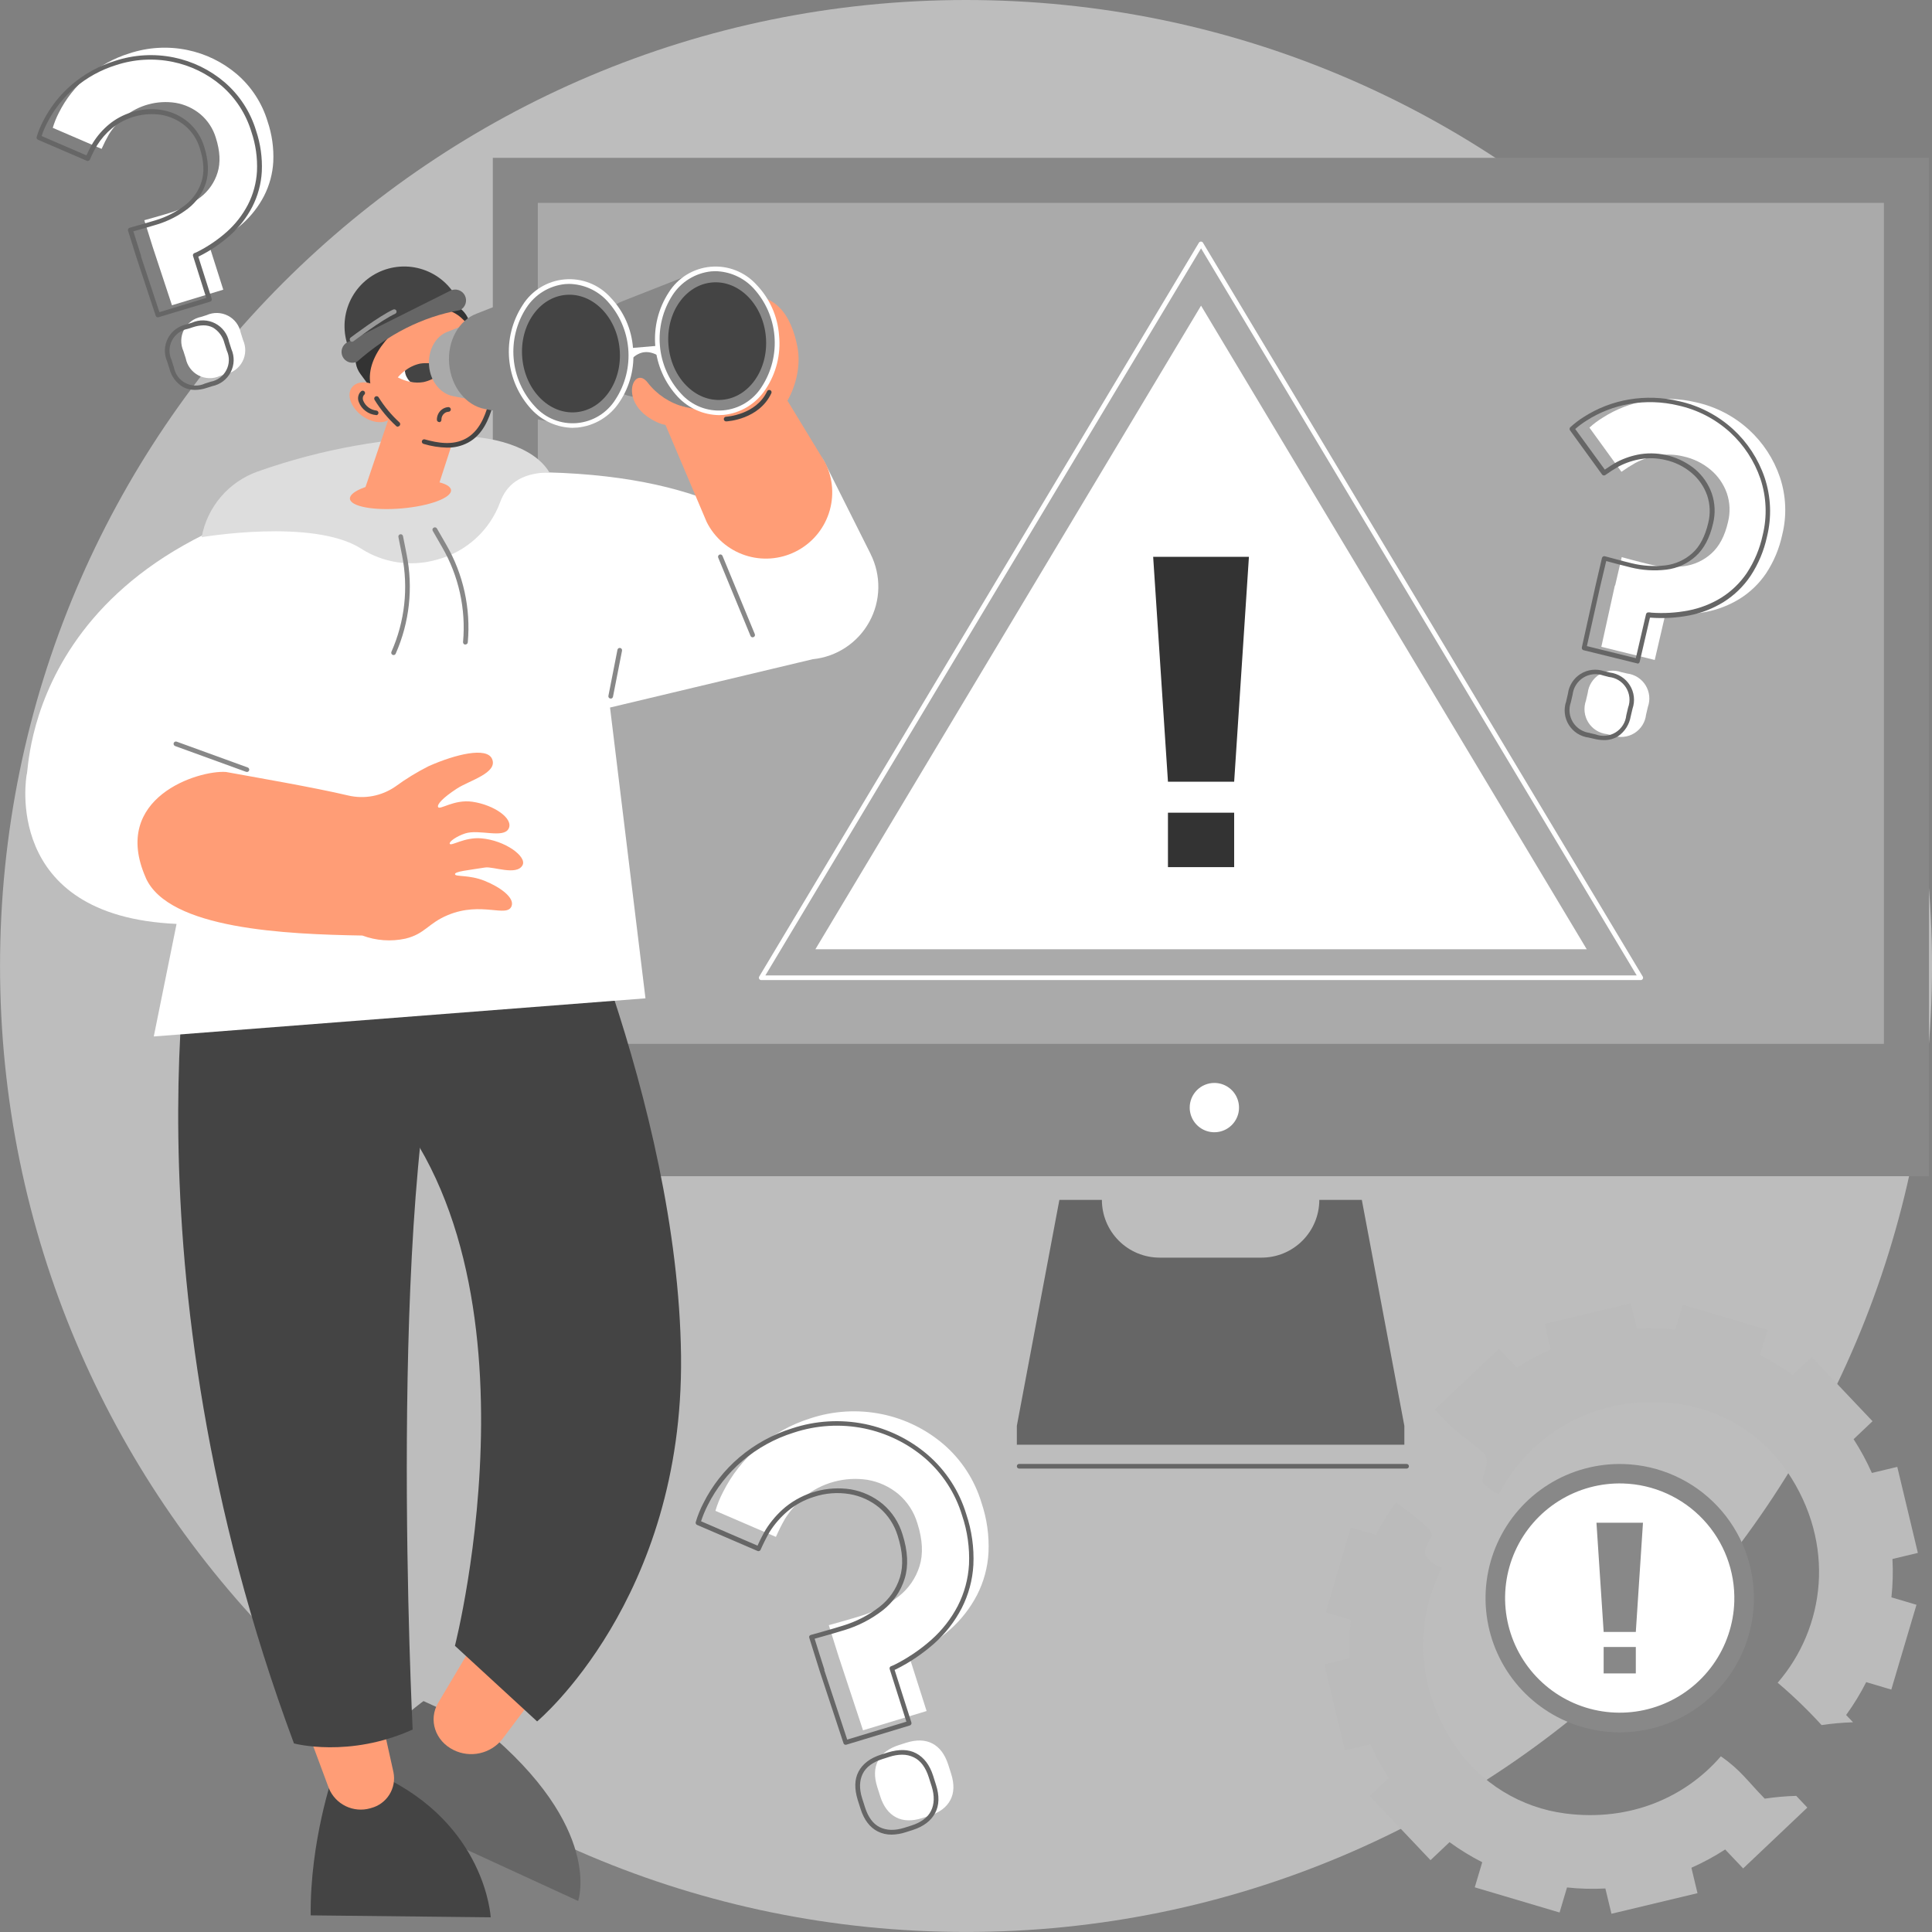 <svg width="200" height="200" viewBox="0 0 200 200" fill="none" xmlns="http://www.w3.org/2000/svg">
<rect x="0" y="0" width="200" height="200" fill="#808080" stroke="none"/>
<g clip-path="url(#clip0_2822_118676)">
<path opacity="0.8" d="M200.003 99.998C200.003 155.226 155.233 199.997 100.002 199.997C44.77 199.997 0.003 155.226 0.003 99.998C0.003 44.77 44.774 0 100.002 0C155.23 0 200.003 44.77 200.003 99.998Z" fill="#CCCCCC"/>
<path d="M43.844 176.095C43.844 176.095 38.395 179.883 35.861 185.755L59.849 196.789C59.849 196.789 62.518 189.214 50.078 178.961L43.844 176.095Z" fill="#666666"/>
<path d="M153.47 150.305C154.654 151.292 153.028 153.028 153.593 153.569C154.158 154.11 154.515 154.427 155.165 154.668C158.36 148.488 165.183 144.245 173.569 145.31C175.862 145.604 178.067 146.382 180.038 147.592C182.009 148.801 183.701 150.415 185.003 152.327C190.107 159.844 188.923 168.525 184.026 174.195C185.632 175.558 187.15 177.022 188.569 178.578C189.648 178.42 190.736 178.323 191.826 178.289L191.111 177.537C191.893 176.459 192.588 175.321 193.19 174.133L195.787 174.906L198.394 166.126L195.801 165.357C195.942 164.038 195.977 162.71 195.906 161.386L198.537 160.756L196.406 151.85L193.776 152.48C193.238 151.267 192.605 150.099 191.884 148.985L193.844 147.124L187.545 140.477L185.581 142.342C184.508 141.563 183.376 140.868 182.195 140.263L182.964 137.667L174.188 135.06L173.419 137.653C172.099 137.512 170.77 137.477 169.444 137.547L168.815 134.917L159.909 137.047L160.528 139.691C159.313 140.226 158.144 140.858 157.03 141.58L155.172 139.62L148.526 145.919L149.819 147.28C150.151 147.629 150.511 147.951 150.894 148.243C151.776 148.924 152.46 149.458 153.457 150.285L153.47 150.305Z" fill="#BBBBBB"/>
<path d="M166.821 198.111L175.723 195.981L175.093 193.35C176.306 192.812 177.474 192.18 178.588 191.458L180.45 193.419L187.096 187.12L185.946 185.908C184.854 185.939 183.765 186.036 182.685 186.197C180.933 184.411 180.181 183.22 178.142 181.814C174.494 186.037 168.781 188.59 162.066 187.735C159.772 187.442 157.567 186.665 155.596 185.455C153.625 184.245 151.933 182.631 150.632 180.718C146.474 174.593 146.491 167.698 149.271 162.288C148.644 162.097 148.093 161.712 147.699 161.188C147.304 160.746 147.549 160.205 148.185 159.106C148.349 158.82 148.124 158.452 147.808 158.16C146.896 157.258 144.51 155.509 144.51 155.509C143.728 156.58 143.033 157.713 142.431 158.895L139.834 158.126L137.241 166.916L139.831 167.685C139.691 169.005 139.657 170.334 139.729 171.659L137.095 172.289L139.229 181.195L141.859 180.562C142.395 181.777 143.028 182.947 143.751 184.06L141.788 185.918L148.087 192.564L150.054 190.7C151.126 191.48 152.258 192.175 153.44 192.779L152.667 195.375L161.447 197.982L162.216 195.389C163.535 195.53 164.863 195.565 166.187 195.494L166.821 198.125V198.111Z" fill="#BBBBBB"/>
<path d="M181.559 165.85C181.478 168.597 180.585 171.258 178.992 173.497C177.398 175.736 175.177 177.452 172.608 178.428C170.039 179.404 167.239 179.596 164.561 178.98C161.883 178.365 159.447 176.968 157.563 174.968C155.679 172.968 154.43 170.454 153.975 167.744C153.519 165.034 153.878 162.25 155.005 159.744C156.132 157.238 157.977 155.123 160.307 153.666C162.637 152.208 165.346 151.475 168.093 151.558C171.774 151.669 175.26 153.237 177.785 155.917C180.31 158.597 181.667 162.17 181.559 165.85Z" fill="#888888"/>
<path d="M179.534 165.789C179.463 168.135 178.698 170.407 177.336 172.318C175.973 174.229 174.075 175.693 171.88 176.525C169.686 177.357 167.294 177.52 165.007 176.993C162.72 176.466 160.641 175.272 159.032 173.563C157.424 171.854 156.358 169.706 155.97 167.392C155.582 165.077 155.889 162.699 156.852 160.559C157.816 158.419 159.392 156.613 161.382 155.369C163.372 154.124 165.686 153.498 168.032 153.569C171.177 153.665 174.156 155.006 176.313 157.298C178.47 159.589 179.628 162.644 179.534 165.789Z" fill="white"/>
<path d="M169.339 168.937H166.01L165.265 157.632H170.08L169.339 168.937Z" fill="#888888"/>
<path d="M169.339 173.232H166.01V170.496H169.339V173.232Z" fill="#888888"/>
<path d="M51.015 121.761H199.683V16.338H51.015V121.761Z" fill="#888888"/>
<path d="M195.021 108.06V21H55.677V108.06H195.021Z" fill="#AAAAAA"/>
<path d="M109.667 124.211H114.067C114.067 124.996 114.221 125.773 114.522 126.499C114.822 127.224 115.263 127.883 115.818 128.438C116.373 128.994 117.032 129.434 117.758 129.735C118.483 130.035 119.261 130.19 120.046 130.19H130.595C131.381 130.19 132.158 130.035 132.883 129.735C133.609 129.434 134.268 128.994 134.823 128.438C135.378 127.883 135.819 127.224 136.119 126.499C136.42 125.773 136.574 124.996 136.574 124.211H140.975L145.378 147.603V149.556H105.263V147.603L109.667 124.211Z" fill="#666666"/>
<path d="M145.61 152.027H105.505C105.441 152.027 105.379 152.002 105.334 151.957C105.288 151.911 105.263 151.85 105.263 151.786C105.263 151.722 105.288 151.66 105.334 151.615C105.379 151.57 105.441 151.544 105.505 151.544H145.61C145.674 151.544 145.735 151.57 145.78 151.615C145.826 151.66 145.851 151.722 145.851 151.786C145.851 151.85 145.826 151.911 145.78 151.957C145.735 152.002 145.674 152.027 145.61 152.027Z" fill="#666666"/>
<path d="M79.23 100.978H169.434L124.333 25.71L79.23 100.978ZM169.859 101.458H78.804C78.761 101.459 78.719 101.448 78.682 101.426C78.645 101.404 78.614 101.373 78.593 101.336C78.572 101.299 78.561 101.257 78.561 101.215C78.561 101.173 78.572 101.131 78.593 101.094L124.116 25.118C124.138 25.084 124.169 25.056 124.205 25.038C124.241 25.018 124.281 25.008 124.322 25.008C124.362 25.008 124.402 25.018 124.438 25.038C124.474 25.056 124.505 25.084 124.527 25.118L170.057 101.094C170.078 101.131 170.09 101.172 170.09 101.215C170.09 101.257 170.078 101.299 170.057 101.336C170.036 101.374 170.005 101.405 169.968 101.427C169.931 101.448 169.889 101.459 169.846 101.458H169.859Z" fill="white"/>
<path d="M124.333 31.641L84.409 98.266H164.258L124.333 31.641Z" fill="white"/>
<path d="M50.27 168.018L45.363 176.271C44.321 178.023 45.043 180.225 46.962 181.164C47.803 181.579 48.761 181.693 49.676 181.489C50.592 181.285 51.41 180.774 51.995 180.041L56.453 174.116L50.27 168.018Z" fill="#FF9D76"/>
<path d="M56.589 85.348C56.589 85.348 70.201 114.039 70.501 140.392C70.78 165.575 55.602 178.2 55.602 178.2L47.094 170.373C47.094 170.373 57.675 129.074 37.015 110.902L34.48 87.591L56.599 85.335L56.589 85.348Z" fill="#444444"/>
<path d="M34.487 183.71C34.487 183.71 32.084 190.574 32.162 198.278L50.797 198.479C50.797 198.479 50.311 188.838 39.329 183.761L34.487 183.71Z" fill="#444444"/>
<path d="M31.019 176.985C31.131 177.268 33.013 182.342 34.041 185.115C34.375 185.928 34.997 186.589 35.788 186.973C36.579 187.356 37.483 187.435 38.328 187.194L38.417 187.167C39.203 186.962 39.882 186.463 40.312 185.773C40.742 185.083 40.892 184.255 40.731 183.458L38.88 175.12L31.019 176.985Z" fill="#FF9D76"/>
<path d="M30.423 180.477C30.423 180.477 36.127 182.022 42.718 179.041C42.718 179.041 39.962 124.122 46.196 103.214L44.267 88.782L20.323 92.236C20.323 92.236 11.996 130.976 30.43 180.477H30.423Z" fill="#444444"/>
<path d="M90.133 57.362L85.028 47.183C86.893 50.91 85.124 53.649 81.401 55.521C81.108 55.663 80.815 55.8 80.523 55.922C75.626 51.689 64.787 46.88 41.32 49.732C2.597 54.442 3.046 80.046 2.763 80.176C2.763 80.176 0.041 94.85 18.278 95.642L15.919 107.294L66.819 103.347L63.15 73.244L84.133 68.241C85.35 68.12 86.52 67.704 87.54 67.03C88.561 66.356 89.403 65.443 89.992 64.371C90.582 63.3 90.901 62.101 90.924 60.878C90.947 59.655 90.672 58.444 90.123 57.351L90.133 57.362Z" fill="white"/>
<path d="M25.567 79.903C25.54 79.908 25.512 79.908 25.485 79.903L18.125 77.229C18.065 77.206 18.017 77.16 17.991 77.103C17.964 77.045 17.961 76.979 17.982 76.919C18.004 76.859 18.049 76.81 18.107 76.783C18.165 76.757 18.231 76.754 18.291 76.776L25.649 79.451C25.701 79.471 25.744 79.509 25.771 79.557C25.798 79.606 25.808 79.662 25.798 79.717C25.788 79.772 25.76 79.822 25.718 79.858C25.676 79.894 25.623 79.915 25.567 79.917V79.903Z" fill="#888888"/>
<path d="M63.218 72.311H63.171C63.14 72.305 63.11 72.294 63.084 72.276C63.057 72.259 63.034 72.236 63.017 72.21C62.999 72.183 62.987 72.154 62.982 72.123C62.976 72.091 62.977 72.06 62.983 72.029L63.919 67.264C63.925 67.233 63.937 67.204 63.954 67.177C63.972 67.151 63.994 67.128 64.021 67.111C64.047 67.093 64.077 67.081 64.108 67.076C64.139 67.07 64.171 67.07 64.202 67.077C64.264 67.09 64.32 67.126 64.355 67.179C64.391 67.232 64.404 67.297 64.392 67.36L63.457 72.124C63.446 72.179 63.416 72.229 63.373 72.265C63.329 72.301 63.275 72.321 63.218 72.321V72.311Z" fill="#888888"/>
<path d="M77.916 65.975C77.868 65.975 77.821 65.96 77.781 65.934C77.741 65.907 77.71 65.869 77.692 65.825L74.35 57.729C74.326 57.67 74.326 57.604 74.35 57.545C74.374 57.486 74.421 57.438 74.479 57.413C74.508 57.401 74.54 57.394 74.572 57.394C74.604 57.394 74.635 57.401 74.665 57.413C74.694 57.425 74.721 57.444 74.743 57.466C74.766 57.489 74.783 57.516 74.795 57.545L78.137 65.641C78.15 65.67 78.156 65.701 78.156 65.733C78.156 65.764 78.15 65.796 78.138 65.825C78.126 65.854 78.108 65.88 78.086 65.903C78.064 65.925 78.037 65.942 78.008 65.954C77.979 65.968 77.948 65.975 77.916 65.975Z" fill="#888888"/>
<path d="M47.153 45.141C40.181 45.244 33.274 46.48 26.7 48.803C25.216 49.324 23.895 50.227 22.872 51.422C21.849 52.618 21.16 54.062 20.874 55.609C20.874 55.609 32.397 53.639 37.359 56.78C38.498 57.515 39.781 58 41.122 58.203C42.462 58.407 43.831 58.324 45.138 57.961L45.335 57.906C46.799 57.502 48.146 56.757 49.265 55.73C50.384 54.703 51.243 53.426 51.77 52.002C52.4 50.256 53.812 48.939 56.875 48.905C55.211 46.121 50.702 45.111 47.166 45.138L47.153 45.141Z" fill="#DDDDDD"/>
<path d="M40.741 67.812C40.709 67.812 40.676 67.805 40.646 67.792C40.587 67.766 40.541 67.718 40.517 67.658C40.494 67.598 40.495 67.531 40.52 67.472C41.91 64.335 42.294 60.845 41.619 57.481L41.242 55.578C41.233 55.517 41.248 55.455 41.283 55.404C41.319 55.354 41.372 55.319 41.433 55.307C41.493 55.294 41.556 55.306 41.609 55.339C41.661 55.372 41.699 55.423 41.715 55.483L42.092 57.385C42.785 60.848 42.39 64.44 40.962 67.669C40.943 67.712 40.912 67.748 40.873 67.773C40.834 67.798 40.788 67.812 40.741 67.812Z" fill="#888888"/>
<path d="M48.177 66.727H48.153C48.089 66.721 48.031 66.69 47.99 66.641C47.949 66.592 47.929 66.528 47.935 66.465C48.245 63.047 47.489 59.617 45.771 56.647L44.804 54.966C44.786 54.938 44.773 54.907 44.768 54.874C44.762 54.842 44.764 54.808 44.772 54.776C44.78 54.744 44.795 54.714 44.816 54.688C44.837 54.662 44.863 54.641 44.893 54.626C44.921 54.608 44.952 54.596 44.984 54.591C45.017 54.586 45.05 54.588 45.082 54.596C45.114 54.605 45.144 54.619 45.17 54.64C45.196 54.66 45.217 54.685 45.233 54.714L46.2 56.392C47.965 59.45 48.743 62.979 48.425 66.495C48.42 66.555 48.393 66.61 48.349 66.651C48.304 66.691 48.247 66.713 48.187 66.713L48.177 66.727Z" fill="#888888"/>
<path d="M15.082 90.858C17.447 96.211 29.647 96.711 37.512 96.847C38.937 97.379 40.486 97.49 41.973 97.167C44.015 96.67 44.304 95.581 46.373 94.724C49.861 93.277 52.499 95.047 52.962 93.791C53.278 92.927 51.784 91.831 50.164 91.181C48.544 90.531 47.139 90.79 47.101 90.5C47.064 90.211 48.463 90.085 50.222 89.803C51.035 89.67 53.486 90.684 54.091 89.568C54.575 88.68 52.288 86.989 49.817 86.784C48.068 86.641 46.69 87.638 46.557 87.346C46.458 87.128 47.295 86.553 48.163 86.274C49.596 85.814 52.114 86.822 52.652 85.784C53.19 84.746 51.158 83.327 48.908 82.997C47.003 82.718 45.505 83.902 45.349 83.541C45.233 83.286 45.788 82.616 47.312 81.625C48.585 80.795 51.597 80.005 50.93 78.546C50.368 77.314 47.187 78.069 44.383 79.308C43.173 79.918 42.015 80.627 40.922 81.428C40.216 81.914 39.417 82.247 38.576 82.406C37.734 82.564 36.868 82.544 36.035 82.347C32.605 81.53 26.278 80.441 23.392 79.914C20.561 79.706 11.421 82.558 15.089 90.861L15.082 90.858Z" fill="#FF9D76"/>
<path d="M37.648 50.974L40.343 43.001L47.163 44.804L45.022 51.406L37.648 50.974Z" fill="#FF9D76"/>
<path d="M48.524 33.108C48.375 32.738 48.151 32.403 47.866 32.125C47.58 31.847 47.24 31.632 46.866 31.493C46.492 31.354 46.094 31.295 45.696 31.32C45.298 31.344 44.91 31.451 44.556 31.635L38.413 34.81C38.05 34.954 37.725 35.18 37.463 35.47C37.201 35.76 37.009 36.105 36.901 36.481C36.794 36.857 36.774 37.252 36.843 37.637C36.913 38.021 37.069 38.385 37.301 38.699L39.89 42.218L50.123 37.093L48.524 33.108Z" fill="#333333"/>
<path d="M49.358 35.004C50.995 37.923 52.08 43.399 48.299 45.512C44.519 47.626 40.418 43.855 38.771 40.935C37.124 38.015 39.969 34.452 42.889 32.816C45.808 31.179 47.714 32.08 49.354 35.004H49.358Z" fill="#FF9D76"/>
<path d="M39.516 40.275C40.653 41.126 41.112 42.429 40.537 43.185C39.962 43.94 38.587 43.865 37.45 43.018C36.314 42.17 35.854 40.864 36.429 40.105C37.005 39.346 38.379 39.424 39.516 40.275Z" fill="#FF9D76"/>
<path d="M38.927 42.967C38.536 42.934 38.163 42.79 37.852 42.552C37.534 42.321 37.291 42.003 37.151 41.636C37.082 41.476 37.054 41.301 37.071 41.128C37.089 40.955 37.15 40.789 37.25 40.646C37.292 40.591 37.34 40.541 37.393 40.496C37.417 40.476 37.446 40.461 37.476 40.452C37.506 40.443 37.538 40.439 37.57 40.443C37.601 40.446 37.632 40.455 37.66 40.47C37.688 40.485 37.713 40.506 37.733 40.53C37.754 40.554 37.77 40.583 37.779 40.613C37.789 40.644 37.793 40.676 37.789 40.708C37.786 40.74 37.777 40.77 37.761 40.798C37.745 40.827 37.724 40.851 37.699 40.87C37.676 40.891 37.655 40.913 37.638 40.939C37.589 41.02 37.561 41.111 37.555 41.205C37.549 41.299 37.566 41.393 37.603 41.48C37.718 41.756 37.905 41.997 38.145 42.176C38.384 42.356 38.667 42.468 38.965 42.501C39.023 42.508 39.078 42.536 39.117 42.58C39.156 42.624 39.178 42.681 39.178 42.74C39.178 42.8 39.156 42.857 39.117 42.901C39.078 42.945 39.023 42.973 38.965 42.98L38.927 42.967Z" fill="#444444"/>
<path d="M41.187 44.178C41.127 44.177 41.069 44.154 41.024 44.114C40.154 43.313 39.397 42.397 38.774 41.391C38.757 41.364 38.745 41.333 38.74 41.301C38.735 41.268 38.736 41.236 38.743 41.204C38.751 41.172 38.765 41.142 38.784 41.116C38.803 41.09 38.828 41.068 38.856 41.051C38.883 41.033 38.914 41.021 38.946 41.016C38.979 41.01 39.012 41.011 39.044 41.019C39.075 41.026 39.105 41.04 39.132 41.06C39.158 41.08 39.18 41.104 39.196 41.133C39.795 42.095 40.523 42.971 41.361 43.736C41.405 43.781 41.431 43.842 41.431 43.906C41.431 43.97 41.405 44.031 41.361 44.076C41.339 44.102 41.311 44.122 41.281 44.136C41.25 44.15 41.217 44.158 41.184 44.158L41.187 44.178Z" fill="#444444"/>
<path d="M41.187 39.07C41.599 39.289 42.042 39.445 42.501 39.533C42.906 39.611 43.297 38.999 43.773 38.907C44.406 38.784 45.022 39.114 45.42 38.812C45.688 38.612 45.932 38.384 46.149 38.131C45.945 38.022 45.733 37.928 45.516 37.852C45.008 37.675 44.437 38.4 43.661 38.533C43.021 38.652 42.3 38.073 41.905 38.38C41.641 38.579 41.401 38.807 41.187 39.06V39.07Z" fill="white"/>
<path d="M45.505 37.842C44.861 37.602 44.166 37.532 43.487 37.641C42.91 37.765 42.37 38.021 41.908 38.39C41.951 38.785 42.12 39.155 42.392 39.445L42.48 39.526C42.928 39.623 43.39 39.632 43.841 39.553C44.419 39.428 44.959 39.171 45.42 38.801C45.529 38.493 45.553 38.162 45.492 37.842H45.505Z" fill="#444444"/>
<path d="M46.274 46.339C45.451 46.319 44.634 46.189 43.845 45.951C43.814 45.943 43.785 45.928 43.761 45.909C43.736 45.889 43.715 45.865 43.699 45.837C43.683 45.81 43.673 45.779 43.669 45.748C43.665 45.716 43.668 45.684 43.676 45.654C43.685 45.623 43.699 45.594 43.719 45.569C43.738 45.544 43.763 45.523 43.79 45.508C43.818 45.492 43.849 45.482 43.88 45.478C43.911 45.474 43.943 45.477 43.974 45.485C45.311 45.856 46.863 46.138 48.224 45.4C49.586 44.661 50.178 43.144 50.542 41.905C50.561 41.844 50.603 41.793 50.658 41.763C50.714 41.732 50.78 41.725 50.841 41.742C50.903 41.76 50.954 41.801 50.985 41.858C51.016 41.914 51.023 41.98 51.005 42.041C50.613 43.372 49.984 45.002 48.453 45.822C47.782 46.176 47.032 46.354 46.274 46.339Z" fill="#444444"/>
<path d="M45.468 43.692C45.407 43.692 45.348 43.669 45.303 43.627C45.258 43.585 45.231 43.528 45.226 43.467C45.221 43.26 45.265 43.054 45.355 42.867C45.445 42.68 45.578 42.517 45.743 42.392C45.94 42.241 46.177 42.154 46.424 42.143C46.487 42.145 46.548 42.17 46.593 42.214C46.639 42.259 46.666 42.318 46.669 42.382C46.669 42.445 46.644 42.507 46.6 42.552C46.555 42.598 46.495 42.625 46.431 42.627C46.282 42.632 46.137 42.685 46.019 42.776C45.914 42.855 45.83 42.958 45.773 43.077C45.717 43.195 45.691 43.326 45.696 43.457C45.699 43.52 45.676 43.582 45.633 43.63C45.591 43.677 45.531 43.705 45.468 43.709V43.692Z" fill="#444444"/>
<path d="M36.317 36.525L47.364 30.998C46.63 29.534 45.345 28.421 43.791 27.904C42.238 27.386 40.542 27.507 39.077 28.238C37.612 28.971 36.499 30.256 35.981 31.81C35.464 33.364 35.585 35.06 36.317 36.525Z" fill="#444444"/>
<path d="M36.971 37.433C40.135 34.657 43.654 32.798 47.626 32.101C47.757 32.035 47.875 31.943 47.971 31.832C48.068 31.72 48.142 31.591 48.188 31.451C48.234 31.311 48.253 31.163 48.242 31.016C48.231 30.869 48.192 30.725 48.126 30.593C48.06 30.462 47.968 30.344 47.857 30.247C47.745 30.151 47.616 30.077 47.476 30.031C47.336 29.985 47.188 29.966 47.041 29.977C46.894 29.987 46.75 30.027 46.618 30.093L35.977 35.422C35.711 35.556 35.508 35.789 35.414 36.072C35.319 36.355 35.341 36.663 35.473 36.93C35.607 37.196 35.84 37.398 36.123 37.493C36.406 37.587 36.714 37.566 36.981 37.433H36.971Z" fill="#666666"/>
<path d="M36.443 35.378C36.393 35.377 36.344 35.361 36.304 35.332C36.263 35.303 36.233 35.261 36.217 35.214C36.201 35.166 36.2 35.115 36.214 35.067C36.228 35.019 36.257 34.977 36.297 34.946C36.416 34.854 39.254 32.707 40.721 32.036C40.779 32.013 40.843 32.013 40.901 32.036C40.958 32.059 41.005 32.103 41.031 32.16C41.057 32.216 41.06 32.281 41.04 32.339C41.019 32.398 40.977 32.447 40.922 32.475C39.506 33.122 36.62 35.306 36.59 35.33C36.548 35.361 36.498 35.378 36.447 35.378H36.443Z" fill="#999999"/>
<path d="M46.69 50.733C46.761 51.532 44.471 52.383 41.585 52.631C38.699 52.88 36.293 52.434 36.225 51.634C36.157 50.835 38.444 49.98 41.33 49.732C44.216 49.484 46.622 49.933 46.69 50.733Z" fill="#FF9D76"/>
<path d="M82.547 35.899C83.259 39.571 80.757 44.222 77.579 44.495C74.401 44.767 70.933 40.295 70.661 37.12C70.388 33.945 72.835 31.696 75.915 30.876C80.261 29.715 81.942 32.775 82.547 35.899Z" fill="#FF9D76"/>
<path d="M82.367 57.096C83.991 56.283 85.226 54.859 85.801 53.136C86.375 51.413 86.242 49.533 85.43 47.908L77.263 34.486L67.033 39.611L73.158 54.044C73.972 55.667 75.396 56.902 77.119 57.476C78.842 58.05 80.722 57.917 82.347 57.106L82.367 57.096Z" fill="#FF9D76"/>
<path d="M73.604 27.864C72.977 27.96 72.358 28.106 71.753 28.3L64.467 31.168C62.647 31.849 61.428 33.979 61.636 36.382C61.843 38.784 63.412 40.683 65.328 41.034L72.978 42.538C73.596 42.718 74.243 42.782 74.884 42.725C78.287 42.432 80.764 38.87 80.41 34.766C80.056 30.661 77.007 27.571 73.604 27.864Z" fill="#888888"/>
<path d="M74.054 28.072C73.911 28.072 73.768 28.078 73.625 28.092C72.818 28.177 72.04 28.441 71.348 28.865C70.656 29.288 70.068 29.862 69.626 30.542C68.616 32.099 68.155 33.949 68.314 35.797C68.473 37.646 69.243 39.39 70.504 40.751C71.046 41.358 71.723 41.83 72.479 42.13C73.235 42.43 74.051 42.55 74.862 42.48C75.672 42.41 76.456 42.152 77.149 41.727C77.843 41.301 78.428 40.721 78.859 40.03C79.868 38.473 80.33 36.624 80.171 34.775C80.012 32.926 79.242 31.183 77.981 29.821C77.476 29.282 76.869 28.849 76.194 28.549C75.52 28.248 74.792 28.086 74.054 28.072ZM74.431 42.974C73.629 42.961 72.838 42.787 72.105 42.462C71.372 42.137 70.712 41.667 70.164 41.081C68.824 39.641 68.005 37.794 67.836 35.834C67.667 33.875 68.158 31.915 69.231 30.267C69.702 29.518 70.34 28.889 71.094 28.428C71.849 27.968 72.7 27.689 73.581 27.613C74.462 27.537 75.349 27.666 76.171 27.991C76.993 28.316 77.73 28.827 78.321 29.484C79.685 30.908 80.509 32.764 80.649 34.731C80.844 36.693 80.351 38.661 79.253 40.299C78.772 41.037 78.131 41.658 77.379 42.118C76.626 42.577 75.781 42.862 74.904 42.953C74.744 42.953 74.588 42.974 74.431 42.974Z" fill="white"/>
<path d="M79.284 34.878C79.573 38.233 77.548 41.146 74.765 41.388C71.981 41.629 69.49 39.101 69.201 35.745C68.911 32.39 70.936 29.477 73.72 29.239C76.504 29.001 78.995 31.522 79.284 34.878Z" fill="#444444"/>
<path d="M52.502 32.111C52.078 32.175 51.661 32.273 51.253 32.404L46.329 34.343C45.1 34.8 44.287 36.239 44.416 37.866C44.546 39.492 45.618 40.772 46.911 41.01L52.08 42.031C52.497 42.153 52.934 42.196 53.366 42.157C55.67 41.959 57.341 39.55 57.11 36.78C56.878 34.01 54.809 31.917 52.509 32.118L52.502 32.111Z" fill="#AAAAAA"/>
<path d="M58.464 29.167C57.838 29.264 57.22 29.409 56.616 29.603L49.331 32.472C47.51 33.152 46.291 35.283 46.499 37.685C46.707 40.088 48.275 41.987 50.188 42.337L57.841 43.838C58.458 44.018 59.103 44.082 59.744 44.029C63.147 43.732 65.624 40.169 65.274 36.065C64.923 31.961 61.871 28.871 58.468 29.164L58.464 29.167Z" fill="#888888"/>
<path d="M58.913 29.389C58.77 29.389 58.628 29.395 58.485 29.409C57.678 29.494 56.901 29.758 56.21 30.182C55.519 30.606 54.931 31.179 54.489 31.859C53.477 33.416 53.014 35.265 53.173 37.115C53.332 38.964 54.105 40.708 55.367 42.068C55.91 42.675 56.585 43.147 57.341 43.447C58.097 43.747 58.913 43.867 59.724 43.797C60.534 43.726 61.317 43.469 62.01 43.044C62.704 42.618 63.289 42.037 63.718 41.347C64.731 39.791 65.194 37.941 65.035 36.091C64.876 34.242 64.103 32.498 62.84 31.138C62.337 30.598 61.729 30.165 61.055 29.864C60.38 29.564 59.652 29.402 58.913 29.389ZM59.291 44.291C58.491 44.276 57.702 44.101 56.971 43.776C56.239 43.451 55.581 42.983 55.034 42.398C53.695 40.958 52.875 39.111 52.706 37.151C52.537 35.192 53.028 33.232 54.102 31.584C54.572 30.833 55.209 30.202 55.965 29.74C56.72 29.279 57.572 28.998 58.455 28.922C59.337 28.845 60.225 28.974 61.048 29.299C61.872 29.624 62.609 30.136 63.201 30.794C64.564 32.219 65.388 34.075 65.529 36.042C65.725 38.003 65.232 39.972 64.134 41.609C63.653 42.349 63.012 42.971 62.259 43.43C61.506 43.89 60.659 44.174 59.781 44.263C59.625 44.263 59.468 44.284 59.308 44.284L59.291 44.291Z" fill="white"/>
<path d="M64.147 36.164C64.436 39.52 62.412 42.432 59.628 42.674C56.844 42.916 54.353 40.387 54.064 37.032C53.775 33.676 55.796 30.764 58.58 30.525C61.363 30.287 63.858 32.812 64.147 36.164Z" fill="#444444"/>
<path d="M68.234 36.872C67.159 36.212 66.233 36.344 65.423 37.117L65.328 36.031L68.139 35.79L68.234 36.872Z" fill="white"/>
<path d="M70.861 42.123C69.344 41.733 68.001 40.846 67.047 39.605C65.651 37.791 64.069 41.381 67.387 43.372C70.705 45.362 70.872 42.123 70.872 42.123H70.861Z" fill="#FF9D76"/>
<path d="M75.17 43.623C75.108 43.624 75.048 43.601 75.003 43.559C74.957 43.516 74.931 43.458 74.928 43.395C74.926 43.364 74.931 43.332 74.941 43.302C74.952 43.272 74.968 43.244 74.989 43.221C75.01 43.197 75.036 43.178 75.065 43.164C75.093 43.15 75.124 43.142 75.156 43.14C75.187 43.14 78.263 42.96 79.413 40.503C79.441 40.445 79.49 40.401 79.549 40.379C79.609 40.358 79.675 40.361 79.733 40.387C79.762 40.4 79.788 40.419 79.809 40.443C79.831 40.466 79.847 40.493 79.858 40.523C79.869 40.553 79.874 40.584 79.872 40.616C79.871 40.648 79.863 40.679 79.849 40.707C78.573 43.43 75.316 43.617 75.18 43.623H75.17Z" fill="#444444"/>
<path d="M95.475 188.205C94.407 188.545 93.498 188.518 92.753 188.127C92.008 187.735 91.453 187.011 91.116 185.942L90.817 184.999C90.477 183.933 90.501 183.026 90.892 182.277C91.28 181.525 92.011 180.98 93.08 180.64L93.798 180.412C94.867 180.072 95.774 180.097 96.52 180.487C97.267 180.877 97.814 181.607 98.161 182.675L98.46 183.614C98.8 184.683 98.773 185.595 98.382 186.337C97.99 187.079 97.266 187.637 96.194 187.974L95.475 188.205ZM86.883 171.7C86.58 170.741 85.797 168.236 85.797 168.236C85.797 168.236 88.179 167.576 89.129 167.273C90.53 166.851 91.843 166.176 93.001 165.282C94.04 164.479 94.805 163.375 95.193 162.121C95.583 160.859 95.508 159.385 94.969 157.697C94.621 156.518 93.939 155.466 93.005 154.668C92.085 153.9 90.978 153.391 89.796 153.191C88.639 153.016 87.459 153.083 86.329 153.39C85.2 153.696 84.147 154.235 83.238 154.971C82.461 155.619 81.791 156.386 81.254 157.244C80.911 157.846 80.6 158.465 80.322 159.099L74.06 156.4C74.257 155.736 74.516 155.092 74.836 154.478C75.729 152.692 76.974 151.105 78.494 149.812C80.063 148.469 81.888 147.457 83.858 146.838C86.254 146.039 88.818 145.886 91.293 146.392C93.65 146.874 95.845 147.947 97.674 149.509C99.534 151.112 100.897 153.212 101.604 155.563C102.164 157.222 102.41 158.97 102.329 160.719C102.247 162.251 101.842 163.75 101.142 165.115C100.443 166.459 99.505 167.664 98.375 168.672C97.186 169.733 95.859 170.629 94.431 171.336C94.281 171.397 94.121 171.472 94.118 171.466L95.921 177.125L89.34 179.122L86.883 171.687V171.7Z" fill="white"/>
<path d="M85.321 172.871L87.703 180.082L93.829 178.227L92.1 172.782C92.086 172.737 92.085 172.688 92.098 172.642C92.112 172.596 92.138 172.555 92.175 172.524C92.204 172.501 92.237 172.484 92.273 172.476L92.372 172.435L92.556 172.357C93.956 171.66 95.257 170.78 96.425 169.74C97.537 168.751 98.459 167.568 99.147 166.249C99.831 164.913 100.227 163.449 100.311 161.951C100.389 160.231 100.147 158.511 99.597 156.88C98.899 154.573 97.561 152.511 95.738 150.935C93.938 149.402 91.781 148.349 89.466 147.872C87.032 147.377 84.51 147.528 82.153 148.311C80.216 148.916 78.421 149.904 76.875 151.217C75.378 152.489 74.152 154.049 73.271 155.805C72.995 156.345 72.761 156.906 72.573 157.482L78.42 160.004C78.674 159.436 78.958 158.882 79.27 158.343C79.823 157.461 80.512 156.672 81.312 156.005C82.249 155.247 83.333 154.693 84.496 154.377C85.66 154.062 86.876 153.993 88.067 154.175C89.289 154.384 90.434 154.911 91.389 155.703C92.356 156.532 93.065 157.623 93.43 158.844C93.982 160.579 94.056 162.117 93.652 163.421C93.249 164.722 92.455 165.867 91.378 166.701C90.198 167.616 88.86 168.308 87.431 168.743C86.658 168.988 84.957 169.465 84.331 169.641C84.531 170.288 85.096 172.085 85.352 172.864L85.321 172.871ZM87.546 180.623C87.496 180.623 87.447 180.607 87.406 180.578C87.366 180.549 87.335 180.507 87.319 180.46L84.865 173.021C84.562 172.061 83.779 169.553 83.779 169.553C83.767 169.524 83.76 169.493 83.76 169.461C83.76 169.43 83.767 169.398 83.779 169.369C83.795 169.341 83.815 169.315 83.84 169.295C83.865 169.274 83.894 169.259 83.926 169.25C83.95 169.25 86.308 168.59 87.25 168.29C88.623 167.875 89.908 167.215 91.045 166.341C92.045 165.567 92.783 164.503 93.158 163.295C93.532 162.09 93.458 160.647 92.937 159.007C92.599 157.874 91.942 156.861 91.045 156.091C90.157 155.35 89.088 154.859 87.948 154.668C86.704 154.462 85.428 154.563 84.232 154.964C83.266 155.264 82.368 155.75 81.588 156.393C80.829 157.026 80.175 157.775 79.651 158.612C79.315 159.203 79.01 159.811 78.736 160.433C78.724 160.462 78.705 160.488 78.683 160.51C78.66 160.532 78.633 160.549 78.603 160.56C78.574 160.572 78.543 160.577 78.511 160.576C78.48 160.575 78.448 160.568 78.42 160.555L72.158 157.857C72.105 157.834 72.063 157.792 72.038 157.741C72.013 157.689 72.007 157.63 72.022 157.574C72.222 156.894 72.488 156.234 72.815 155.604C73.724 153.791 74.989 152.18 76.534 150.867C78.13 149.513 79.981 148.493 81.979 147.869C84.417 147.059 87.024 146.903 89.541 147.416C91.934 147.911 94.164 149.002 96.023 150.588C97.917 152.22 99.306 154.358 100.029 156.751C100.598 158.439 100.847 160.219 100.764 161.998C100.677 163.563 100.263 165.092 99.549 166.487C98.837 167.857 97.882 169.086 96.731 170.115C95.525 171.187 94.182 172.095 92.736 172.813L92.61 172.868L94.346 178.312C94.356 178.343 94.359 178.376 94.357 178.408C94.354 178.44 94.344 178.471 94.329 178.5C94.298 178.556 94.247 178.599 94.186 178.619L87.604 180.613H87.533L87.546 180.623ZM93.383 181.644C92.936 181.651 92.493 181.727 92.069 181.869L91.351 182.097C90.351 182.413 89.65 182.927 89.309 183.618C88.969 184.309 88.931 185.166 89.251 186.167L89.551 187.106C89.867 188.106 90.378 188.807 91.069 189.148C91.76 189.488 92.617 189.525 93.618 189.209L94.339 188.981C95.34 188.661 96.04 188.151 96.381 187.46C96.721 186.769 96.759 185.911 96.442 184.911L96.142 183.972C95.823 182.971 95.312 182.27 94.621 181.93C94.238 181.738 93.815 181.641 93.386 181.647L93.383 181.644ZM92.294 189.92C91.789 189.926 91.291 189.809 90.841 189.58C90.034 189.161 89.442 188.379 89.085 187.252L88.785 186.313C88.445 185.183 88.445 184.203 88.877 183.393C89.309 182.583 90.078 181.995 91.205 181.637L91.923 181.409C93.049 181.069 94.029 181.069 94.839 181.501C95.649 181.933 96.238 182.702 96.599 183.829L96.895 184.768C97.255 185.894 97.235 186.878 96.806 187.684C96.377 188.491 95.605 189.083 94.475 189.444L93.757 189.672C93.285 189.829 92.791 189.912 92.294 189.92Z" fill="#666666"/>
<path d="M166.33 75.993C165.941 75.948 165.567 75.815 165.236 75.605C164.904 75.395 164.625 75.113 164.418 74.781C164.211 74.448 164.082 74.072 164.04 73.682C163.998 73.293 164.045 72.898 164.176 72.529L164.36 71.733C164.405 71.343 164.538 70.969 164.748 70.638C164.958 70.307 165.24 70.027 165.573 69.82C165.906 69.613 166.281 69.484 166.671 69.442C167.061 69.4 167.455 69.447 167.824 69.579L168.433 69.722C168.823 69.767 169.197 69.899 169.528 70.109C169.859 70.319 170.139 70.601 170.346 70.934C170.553 71.267 170.682 71.642 170.724 72.032C170.766 72.422 170.719 72.816 170.587 73.186L170.4 73.982C170.356 74.372 170.224 74.746 170.015 75.078C169.805 75.409 169.524 75.689 169.191 75.896C168.858 76.103 168.483 76.233 168.093 76.274C167.703 76.316 167.308 76.269 166.939 76.136L166.33 75.993ZM167.201 60.601C167.392 59.791 167.882 57.675 167.882 57.675C167.882 57.675 169.849 58.212 170.662 58.4C171.839 58.694 173.059 58.769 174.263 58.621C175.343 58.49 176.356 58.028 177.162 57.297C177.977 56.569 178.55 55.485 178.881 54.047C179.131 53.061 179.091 52.023 178.765 51.059C178.435 50.123 177.862 49.291 177.104 48.65C176.283 47.953 175.302 47.47 174.249 47.244C173.409 47.042 172.537 47.006 171.683 47.139C170.852 47.269 170.048 47.532 169.301 47.918C168.802 48.201 168.319 48.508 167.851 48.84L164.537 44.267C164.957 43.884 165.413 43.543 165.898 43.246C167.291 42.352 168.85 41.749 170.482 41.473C172.165 41.188 173.889 41.246 175.549 41.643C177.595 42.088 179.487 43.065 181.035 44.474C182.507 45.815 183.615 47.509 184.254 49.395C184.902 51.325 184.984 53.399 184.492 55.374C184.188 56.792 183.623 58.142 182.825 59.352C182.111 60.409 181.183 61.304 180.102 61.98C179.036 62.639 177.859 63.1 176.628 63.341C175.331 63.59 174.007 63.666 172.691 63.569C172.558 63.545 172.411 63.531 172.411 63.525L171.299 68.319L165.769 66.958L167.167 60.622L167.201 60.601Z" fill="white"/>
<path d="M164.272 66.883L169.339 68.136L170.397 63.579C170.409 63.533 170.434 63.491 170.469 63.458C170.504 63.425 170.547 63.404 170.594 63.395C170.629 63.388 170.665 63.388 170.7 63.395H170.778L170.948 63.422C172.236 63.517 173.53 63.44 174.797 63.194C176.003 62.962 177.156 62.511 178.2 61.864C179.248 61.205 180.146 60.334 180.838 59.308C181.618 58.12 182.172 56.798 182.471 55.408C182.948 53.478 182.868 51.452 182.24 49.565C181.61 47.718 180.525 46.06 179.085 44.743C177.566 43.365 175.712 42.408 173.708 41.97C172.079 41.581 170.388 41.524 168.736 41.803C167.137 42.074 165.608 42.664 164.241 43.538C163.828 43.798 163.435 44.089 163.067 44.41L166.13 48.616C166.415 48.418 166.97 48.047 167.406 47.813C168.176 47.417 169.004 47.145 169.859 47.01C170.853 46.864 171.866 46.929 172.834 47.198C173.802 47.468 174.702 47.937 175.478 48.575C176.265 49.245 176.862 50.111 177.206 51.086C177.548 52.094 177.591 53.179 177.332 54.21C176.992 55.687 176.386 56.824 175.539 57.586C174.696 58.348 173.638 58.831 172.51 58.968C171.278 59.118 170.029 59.041 168.825 58.743C168.185 58.593 166.827 58.229 166.276 58.08C166.136 58.658 165.789 60.121 165.64 60.765L164.278 66.866L164.272 66.883ZM169.519 68.67H169.461L163.928 67.309C163.867 67.293 163.815 67.255 163.782 67.202C163.749 67.148 163.738 67.084 163.751 67.023L165.153 60.69C165.34 59.877 165.833 57.76 165.833 57.76C165.851 57.698 165.891 57.644 165.946 57.61C165.974 57.593 166.005 57.582 166.037 57.577C166.069 57.573 166.102 57.575 166.133 57.583C166.154 57.583 168.107 58.12 168.907 58.308C170.054 58.592 171.244 58.666 172.418 58.526C173.449 58.399 174.417 57.958 175.189 57.263C175.961 56.582 176.512 55.514 176.836 54.136C177.073 53.193 177.034 52.202 176.723 51.28C176.408 50.384 175.859 49.587 175.134 48.973C174.343 48.301 173.399 47.833 172.384 47.612C171.573 47.419 170.731 47.385 169.907 47.513C169.104 47.64 168.326 47.895 167.603 48.269C167.115 48.546 166.641 48.848 166.184 49.174C166.158 49.193 166.129 49.207 166.098 49.214C166.067 49.222 166.034 49.223 166.002 49.218C165.971 49.213 165.941 49.202 165.913 49.185C165.886 49.168 165.862 49.146 165.844 49.12L162.526 44.546C162.492 44.498 162.477 44.44 162.483 44.382C162.488 44.324 162.514 44.27 162.556 44.229C162.99 43.828 163.46 43.469 163.962 43.157C165.381 42.249 166.969 41.635 168.631 41.354C170.346 41.065 172.101 41.124 173.793 41.527C175.879 41.984 177.808 42.98 179.388 44.416C180.888 45.786 182.017 47.513 182.672 49.436C183.333 51.413 183.418 53.538 182.917 55.561C182.605 57.008 182.028 58.385 181.215 59.621C180.486 60.703 179.539 61.621 178.435 62.316C177.343 62.991 176.138 63.463 174.879 63.708C173.562 63.962 172.217 64.04 170.88 63.94H170.802L169.74 68.517C169.724 68.579 169.684 68.633 169.628 68.666C169.592 68.691 169.549 68.704 169.505 68.704L169.519 68.67ZM164.571 75.884L165.18 76.027C165.518 76.152 165.881 76.198 166.24 76.161C166.599 76.125 166.944 76.006 167.25 75.816C167.556 75.625 167.815 75.367 168.006 75.061C168.197 74.754 168.315 74.409 168.352 74.05L168.539 73.254C168.664 72.915 168.71 72.553 168.673 72.194C168.636 71.835 168.518 71.49 168.327 71.184C168.136 70.878 167.878 70.619 167.572 70.428C167.266 70.237 166.921 70.119 166.562 70.082L165.973 69.929C165.635 69.807 165.273 69.763 164.915 69.801C164.558 69.839 164.213 69.957 163.907 70.147C163.602 70.337 163.343 70.593 163.151 70.898C162.959 71.202 162.838 71.545 162.798 71.903L162.614 72.699C162.492 73.037 162.449 73.399 162.486 73.757C162.524 74.115 162.642 74.459 162.832 74.765C163.022 75.07 163.279 75.329 163.583 75.521C163.887 75.713 164.231 75.834 164.588 75.874L164.571 75.884ZM166.045 76.616C165.715 76.613 165.388 76.572 165.068 76.493L164.462 76.354C164.042 76.302 163.64 76.157 163.283 75.93C162.927 75.702 162.626 75.398 162.402 75.039C162.178 74.68 162.038 74.276 161.99 73.856C161.943 73.436 161.99 73.01 162.128 72.611L162.311 71.814C162.365 71.395 162.51 70.993 162.738 70.638C162.966 70.282 163.27 69.981 163.628 69.758C163.987 69.534 164.391 69.393 164.81 69.345C165.23 69.297 165.655 69.343 166.055 69.48L166.664 69.623C167.083 69.675 167.486 69.821 167.842 70.048C168.198 70.276 168.499 70.58 168.722 70.939C168.946 71.297 169.087 71.701 169.135 72.121C169.182 72.541 169.136 72.966 168.998 73.366L168.811 74.159C168.741 74.574 168.589 74.971 168.363 75.326C168.136 75.681 167.841 75.986 167.494 76.225C167.054 76.49 166.548 76.626 166.034 76.616H166.045Z" fill="#666666"/>
<path d="M22.756 38.924C22.408 39.081 22.028 39.157 21.646 39.146C21.264 39.136 20.889 39.039 20.55 38.863C20.21 38.688 19.915 38.437 19.686 38.131C19.457 37.825 19.3 37.472 19.227 37.096L18.985 36.338C18.829 35.989 18.753 35.609 18.763 35.227C18.774 34.845 18.87 34.47 19.046 34.13C19.222 33.791 19.472 33.495 19.778 33.266C20.084 33.036 20.438 32.879 20.813 32.805L21.392 32.621C21.74 32.465 22.12 32.389 22.502 32.399C22.884 32.41 23.259 32.506 23.599 32.682C23.939 32.858 24.234 33.108 24.464 33.414C24.693 33.72 24.85 34.074 24.924 34.449L25.162 35.208C25.32 35.556 25.397 35.936 25.387 36.319C25.378 36.701 25.281 37.076 25.105 37.416C24.929 37.756 24.678 38.051 24.372 38.28C24.065 38.509 23.71 38.665 23.335 38.737L22.756 38.924ZM15.817 25.594C15.572 24.822 14.939 22.797 14.939 22.797C14.939 22.797 16.855 22.266 17.631 22.021C18.762 21.679 19.822 21.135 20.759 20.415C21.597 19.766 22.215 18.873 22.525 17.859C22.84 16.84 22.781 15.647 22.348 14.279C22.065 13.329 21.513 12.48 20.759 11.836C20.016 11.216 19.122 10.805 18.169 10.645C17.235 10.502 16.281 10.556 15.369 10.803C14.457 11.05 13.607 11.485 12.874 12.081C12.245 12.604 11.704 13.224 11.271 13.918C10.995 14.403 10.744 14.902 10.519 15.412L5.462 13.234C5.622 12.698 5.832 12.177 6.088 11.679C6.809 10.238 7.815 8.957 9.045 7.915C10.312 6.836 11.784 6.026 13.374 5.533C15.31 4.887 17.381 4.763 19.38 5.173C21.282 5.562 23.053 6.427 24.529 7.687C26.032 8.982 27.133 10.678 27.704 12.578C28.156 13.918 28.355 15.33 28.29 16.743C28.222 17.98 27.895 19.189 27.33 20.292C26.766 21.377 26.009 22.35 25.097 23.165C24.135 24.019 23.064 24.742 21.912 25.315C21.79 25.363 21.66 25.424 21.66 25.417L23.113 29.988L17.801 31.601L15.817 25.594Z" fill="white"/>
<path d="M14.592 26.53L16.501 32.315L21.354 30.842L19.983 26.499C19.968 26.454 19.966 26.405 19.98 26.358C19.993 26.312 20.02 26.271 20.058 26.241C20.085 26.217 20.118 26.2 20.153 26.19L20.224 26.163L20.374 26.098C21.5 25.537 22.547 24.828 23.488 23.991C24.377 23.196 25.115 22.246 25.666 21.187C26.216 20.114 26.534 18.937 26.602 17.733C26.666 16.348 26.471 14.963 26.026 13.65C25.467 11.793 24.39 10.135 22.923 8.868C21.477 7.634 19.741 6.787 17.879 6.404C15.923 6.002 13.896 6.119 11.999 6.745C10.441 7.231 8.996 8.026 7.752 9.083C6.549 10.106 5.564 11.36 4.856 12.772C4.638 13.193 4.454 13.631 4.308 14.082L8.946 16.083C9.093 15.77 9.368 15.188 9.627 14.776C10.073 14.059 10.632 13.419 11.281 12.88C11.955 12.324 12.73 11.903 13.564 11.642C14.597 11.297 15.699 11.21 16.773 11.39C17.768 11.558 18.701 11.988 19.475 12.636C20.265 13.309 20.843 14.197 21.14 15.191C21.585 16.603 21.647 17.856 21.32 18.914C20.992 19.973 20.345 20.906 19.469 21.585C18.509 22.323 17.424 22.882 16.266 23.236C15.661 23.427 14.347 23.797 13.806 23.947C13.98 24.505 14.415 25.894 14.609 26.506L14.592 26.53ZM16.345 32.849C16.294 32.849 16.245 32.833 16.204 32.803C16.163 32.773 16.132 32.731 16.117 32.683L14.133 26.68C13.888 25.904 13.255 23.883 13.255 23.883C13.245 23.852 13.241 23.819 13.244 23.787C13.247 23.755 13.256 23.724 13.272 23.695C13.287 23.666 13.308 23.641 13.334 23.62C13.36 23.6 13.39 23.585 13.421 23.576C13.439 23.576 15.341 23.045 16.103 22.804C17.211 22.471 18.249 21.939 19.166 21.235C19.97 20.617 20.564 19.766 20.867 18.798C21.167 17.835 21.109 16.678 20.69 15.365C20.42 14.457 19.894 13.647 19.176 13.03C18.464 12.44 17.61 12.046 16.699 11.89C15.798 11.753 14.879 11.805 14 12.043C13.121 12.282 12.302 12.701 11.594 13.275C10.985 13.782 10.461 14.383 10.042 15.055C9.702 15.603 9.307 16.512 9.304 16.522C9.277 16.579 9.229 16.624 9.17 16.647C9.111 16.669 9.046 16.669 8.987 16.644L3.934 14.466C3.88 14.444 3.836 14.402 3.81 14.35C3.785 14.297 3.779 14.237 3.794 14.18C3.959 13.628 4.175 13.092 4.441 12.581C5.177 11.113 6.201 9.807 7.453 8.742C8.749 7.643 10.254 6.817 11.877 6.313C13.851 5.656 15.964 5.53 18.002 5.949C19.942 6.348 21.75 7.232 23.256 8.518C24.791 9.842 25.919 11.576 26.506 13.517C26.967 14.884 27.169 16.326 27.102 17.767C27.032 19.038 26.695 20.28 26.115 21.412C25.538 22.523 24.763 23.519 23.828 24.352C22.852 25.224 21.764 25.96 20.592 26.54L20.527 26.567L21.916 30.927C21.925 30.957 21.929 30.989 21.926 31.02C21.923 31.052 21.914 31.083 21.898 31.111C21.884 31.139 21.864 31.164 21.839 31.185C21.815 31.205 21.786 31.221 21.756 31.23L16.416 32.836H16.345V32.849ZM21.058 33.68C20.701 33.686 20.348 33.747 20.01 33.86L19.431 34.044C19.086 34.107 18.76 34.248 18.478 34.457C18.196 34.665 17.966 34.936 17.804 35.247C17.643 35.559 17.555 35.903 17.548 36.254C17.54 36.604 17.613 36.952 17.76 37.27L18.002 38.029C18.065 38.374 18.206 38.7 18.415 38.982C18.623 39.264 18.894 39.494 19.205 39.656C19.517 39.817 19.861 39.905 20.212 39.913C20.562 39.92 20.91 39.847 21.228 39.7L21.806 39.516C22.151 39.453 22.478 39.312 22.76 39.103C23.042 38.895 23.272 38.624 23.433 38.313C23.595 38.001 23.683 37.657 23.69 37.307C23.698 36.956 23.625 36.608 23.477 36.29L23.236 35.531C23.154 35.194 23.006 34.876 22.799 34.596C22.593 34.317 22.333 34.082 22.035 33.904C21.732 33.752 21.397 33.675 21.058 33.68ZM20.176 40.363C19.762 40.367 19.352 40.272 18.982 40.084C18.626 39.879 18.316 39.604 18.068 39.276C17.821 38.948 17.642 38.574 17.543 38.175L17.301 37.416C17.134 37.036 17.055 36.624 17.069 36.209C17.083 35.794 17.19 35.388 17.382 35.02C17.574 34.652 17.846 34.332 18.178 34.084C18.511 33.835 18.895 33.665 19.302 33.585L19.881 33.401C20.259 33.234 20.671 33.154 21.084 33.167C21.498 33.18 21.904 33.285 22.271 33.476C22.639 33.666 22.959 33.936 23.208 34.267C23.458 34.597 23.63 34.979 23.712 35.385L23.954 36.144C24.121 36.522 24.201 36.934 24.188 37.347C24.175 37.761 24.069 38.167 23.879 38.534C23.689 38.902 23.418 39.222 23.088 39.472C22.758 39.721 22.375 39.893 21.97 39.975L21.391 40.159C21.005 40.289 20.601 40.358 20.194 40.363H20.176Z" fill="#666666"/>
<path d="M127.76 80.921H120.907L119.375 57.644H129.288L127.76 80.921Z" fill="#333333"/>
<path d="M127.76 89.765H120.906V84.13H127.76V89.765Z" fill="#333333"/>
<path d="M123.158 114.658C123.158 115.162 123.308 115.656 123.588 116.076C123.869 116.495 124.267 116.822 124.734 117.016C125.2 117.209 125.713 117.259 126.208 117.161C126.703 117.062 127.158 116.819 127.515 116.462C127.872 116.105 128.115 115.651 128.214 115.155C128.312 114.66 128.261 114.147 128.068 113.681C127.875 113.214 127.548 112.816 127.128 112.535C126.708 112.255 126.215 112.105 125.71 112.105C125.033 112.105 124.384 112.374 123.906 112.853C123.427 113.331 123.158 113.981 123.158 114.658Z" fill="white"/>
</g>
<defs>
<clipPath id="clip0_2822_118676">
<rect width="200" height="200" fill="white"/>
</clipPath>
</defs>
</svg>
